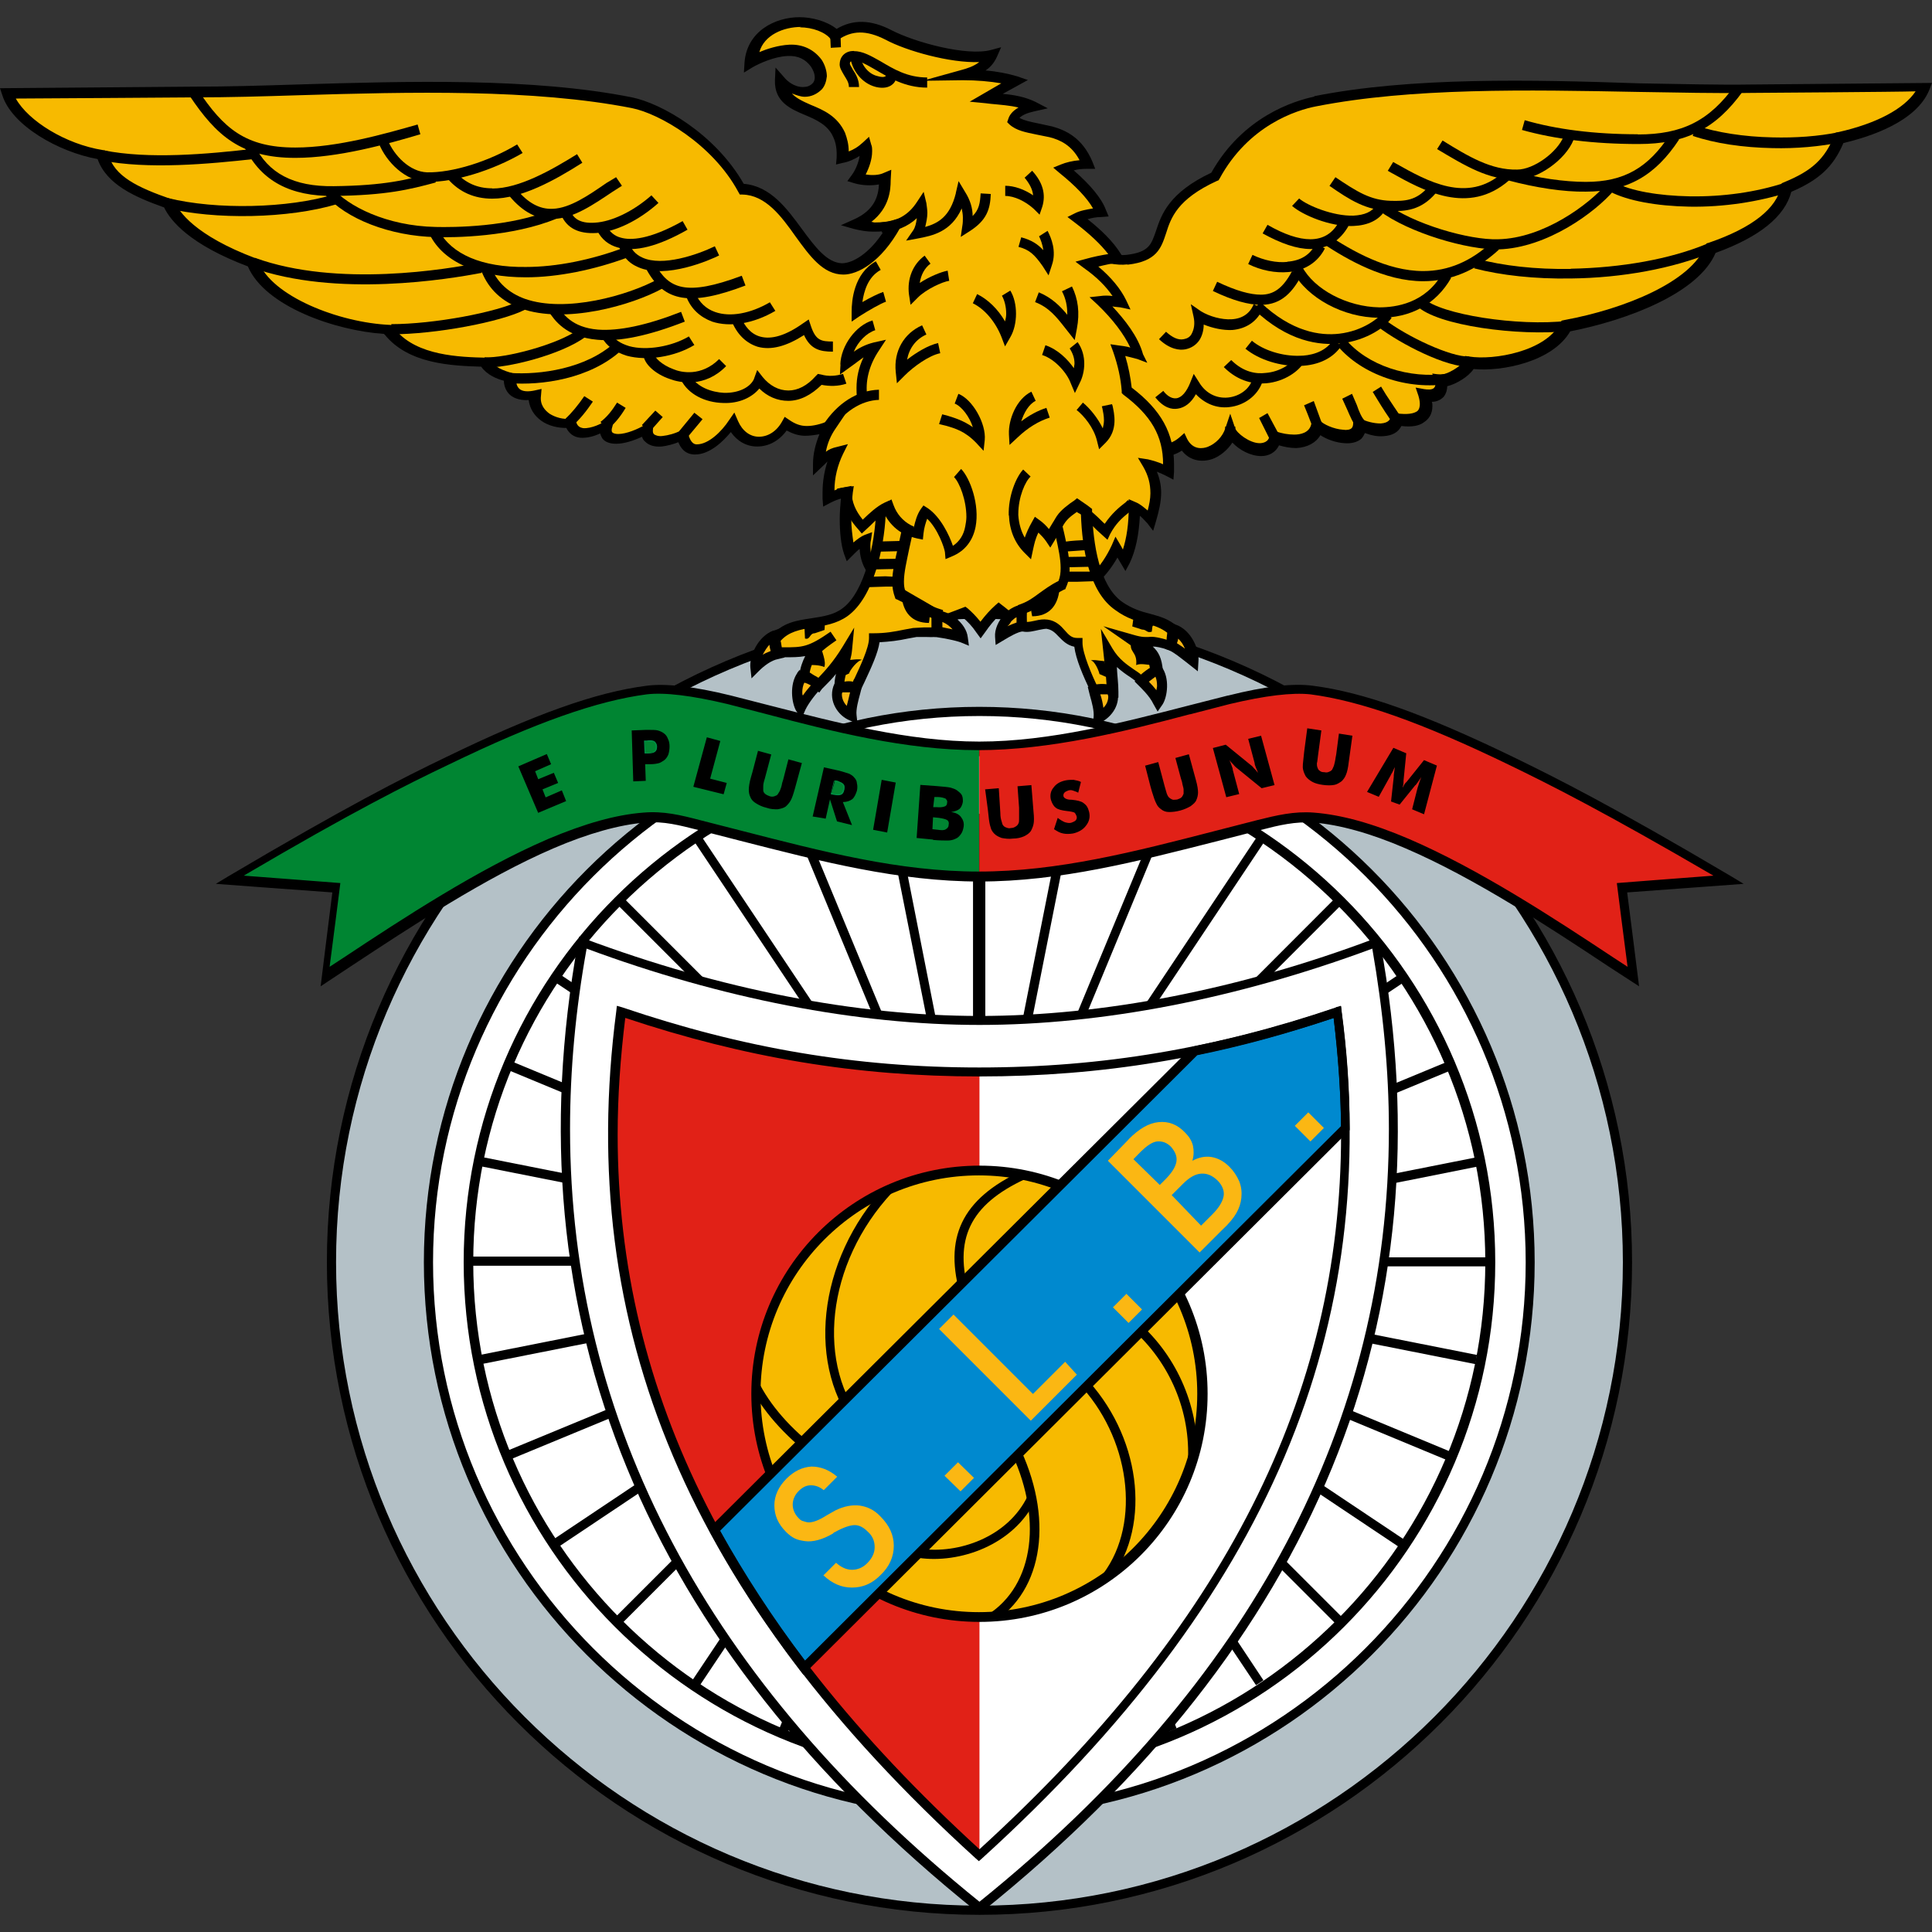 <?xml version="1.0" encoding="utf-8"?>
<svg xmlns="http://www.w3.org/2000/svg" height="99" id="a" viewBox="0 0 99 99" width="99">
  <rect x="0" y="0" width="99" height="99" fill="#333333" stroke="none"/>
  <defs>
    <style>.b{fill:#fbb713;}.b,.c,.d,.e,.f,.g,.h,.i,.j{stroke-width:0px;}.c{fill:#009048;}.d{fill:#b4c1c7;}.e{fill:#000;}.f{fill:#0089cf;}.g{fill:#008532;}.h{fill:#f7ba00;}.i{fill:#e12117;}.j{fill:#fff;}</style>
  </defs>
  <path class="e" d="M50.19,31.24c18.42,0,33.44,15.02,33.44,33.44s-15.01,33.44-33.44,33.44-33.44-15.02-33.44-33.44S31.76,31.24,50.19,31.24h0Z"/>
  <path class="d" d="M17.22,64.68c0-18.18,14.8-32.97,32.97-32.97s32.97,14.8,32.97,32.97-14.79,32.97-32.97,32.97-32.97-14.8-32.97-32.97h0Z"/>
  <path class="e" d="M21.72,64.68c0,15.7,12.76,28.46,28.46,28.46s28.46-12.76,28.46-28.46-12.76-28.46-28.46-28.46-28.46,12.76-28.46,28.46h0Z"/>
  <path class="j" d="M22.19,64.68c0-15.43,12.57-27.99,28-27.99s27.99,12.57,27.99,27.99-12.57,28-28,28-27.99-12.57-27.99-28h0Z"/>
  <path class="e" d="M23.76,64.68c0,14.58,11.85,26.43,26.43,26.43s26.43-11.85,26.43-26.43-11.85-26.43-26.43-26.43-26.43,11.85-26.43,26.43h0Z"/>
  <path class="j" d="M24.25,64.68c0-14.3,11.63-25.93,25.93-25.93s25.93,11.63,25.93,25.93-11.63,25.93-25.93,25.93-25.93-11.63-25.93-25.93h0Z"/>
  <path class="e" d="M76.17,64.9v-.47h-23.79l23.32-4.65c-.03-.16-.06-.3-.08-.47l-23.13,4.59,21.78-9.02c-.06-.14-.11-.28-.19-.44l-21.78,9.02,19.58-13.09c-.08-.14-.17-.25-.28-.38l-19.58,13.09,16.64-16.64c-.11-.11-.22-.22-.33-.33l-16.64,16.66,13.06-19.58c-.14-.08-.25-.16-.38-.25l-13.06,19.58,8.5-20.54-.41-.19-8.52,20.54,3.88-19.53-.47-.08-3.8,19.14v-20.16h-.63v20.16l-3.9-19.8-.47.08,4.01,20.16-8.72-21.07-.44.19,8.72,21.07-13.06-19.55c-.14.08-.27.16-.38.25l13.06,19.55-16.64-16.64-.33.33,16.64,16.64-19.58-13.09c-.08.14-.16.25-.28.38l19.58,13.09-21.75-9.02c-.06.14-.11.27-.19.44l21.75,9.02-23.13-4.59c-.03.16-.06.3-.08.47l23.29,4.62h-23.76v.47h23.4l-22.96,4.56c.03.17.06.3.08.47l23.13-4.59-21.81,9.02c.06.14.11.3.17.44l21.81-9.02-19.63,13.12c.08.14.16.25.25.39l19.63-13.12-16.69,16.69c.11.11.22.22.33.33l16.69-16.69-13.12,19.64c.14.08.25.16.39.25l13.12-19.63-9.05,21.84c.14.06.28.11.44.19l9.74-23.51,9.73,23.51c.14-.05.3-.11.44-.19l-9.05-21.84,13.12,19.63c.14-.08.25-.16.38-.25l-13.03-19.63,16.69,16.69.33-.33-16.69-16.69,19.63,13.12c.08-.14.16-.25.25-.39l-19.63-13.12,21.81,9.05c.06-.14.11-.28.16-.44l-21.81-9.05,23.15,4.59c.03-.16.06-.3.08-.47l-22.93-4.54h23.43Z"/>
  <path class="g" d="M37.43,35.86c-1.76-.44-3.24-.63-4.24-.49-2.97.38-6.55,1.84-10.23,3.63-2.37,1.13-5.28,2.64-11.17,6.08l5.47.41-.58,4.57c3.24-2.12,7.56-5.09,11.55-6.79,1.68-.72,3.33-1.21,4.78-1.35,1.1-.08,2.03.19,3.14.47,4.76,1.21,9.32,2.56,14.02,2.56v-6.71c-4.43,0-9.13-1.49-12.76-2.37h0Z"/>
  <path class="e" d="M70.43,48.1c-6.93,2.61-13.91,3.96-20.24,3.96s-13.31-1.37-20.24-3.96l-.27-.11-.06.28c-3.49,19.28,3.35,36,20.43,49.69l.14.11.14-.11c17.08-13.7,23.92-30.41,20.4-49.66l-.06-.28-.25.08h0Z"/>
  <path class="j" d="M50.19,52.52c6.3,0,13.23-1.35,20.13-3.91.55,3.16.85,6.24.85,9.24,0,15.07-7.04,28.35-20.98,39.6-13.94-11.25-20.98-24.53-20.98-39.6,0-3,.28-6.1.85-9.24,6.9,2.56,13.86,3.91,20.13,3.91h0Z"/>
  <path class="i" d="M50.19,95.07v-40.12c-6.54,0-12.4-1.07-18.34-3.08-2.23,17.08,4.65,30.74,18.34,43.2h0Z"/>
  <path class="h" d="M50.19,59.98c6.3,0,11.44,5.14,11.44,11.44s-5.14,11.44-11.44,11.44-11.44-5.14-11.44-11.44,5.14-11.44,11.44-11.44h0Z"/>
  <path class="e" d="M38.5,71.42c0,6.44,5.22,11.69,11.69,11.69s11.69-5.23,11.69-11.69-5.22-11.69-11.69-11.69-11.69,5.25-11.69,11.69h0ZM38.97,71.42c0-6.19,5.03-11.19,11.19-11.19s11.19,5.03,11.19,11.19-5.03,11.19-11.19,11.19c-6.16,0-11.19-5.01-11.19-11.19h0Z"/>
  <path class="e" d="M38.53,71.2c.69,1.29,1.9,2.59,3.44,3.71l.28-.39c-1.51-1.07-2.64-2.31-3.3-3.55l-.41.22h0Z"/>
  <path class="e" d="M44.03,73.37l.36-.3c-2.64-3.08-2.06-8.33,1.32-11.96l-.33-.33c-3.52,3.8-4.12,9.32-1.35,12.6h0Z"/>
  <path class="e" d="M49.25,66.49l.44-.14c-.85-2.83,0-4.62,2.86-5.94l-.19-.41c-3.08,1.43-4.04,3.44-3.11,6.49h0Z"/>
  <path class="e" d="M55.22,70.84c2.69,2.78,3.27,7.18,1.32,9.79l.38.27c2.12-2.83,1.51-7.4-1.38-10.39l-.33.33h0Z"/>
  <path class="e" d="M57.83,67.95c1.98,1.65,3.13,4.15,3.05,6.74h.47c.08-2.72-1.13-5.39-3.24-7.12l-.28.39h0Z"/>
  <path class="e" d="M51.53,73.84c1.9,3.52,1.59,7.12-.72,8.77l.28.39c2.53-1.79,2.89-5.64.88-9.38l-.44.22h0Z"/>
  <path class="e" d="M47.16,79.36l-.08.47c2.06.3,4.87-.63,6-3l-.41-.19c-1.02,2.15-3.6,3-5.5,2.72h0Z"/>
  <path class="e" d="M68.45,51.64c-2.47.85-4.87,1.49-7.29,1.98l-.08.03-24.78,24.69.08.16c1.29,2.39,2.83,4.76,4.62,7.1l.17.22,27.99-27.91v-.11c0-1.95-.14-3.96-.41-5.97l-.03-.27-.28.08h0Z"/>
  <path class="f" d="M68.34,52.17c.22,1.87.36,3.71.38,5.53-.14.14-27.09,27-27.47,27.39-1.65-2.17-3.11-4.43-4.35-6.65.25-.25,24.37-24.28,24.45-24.37,2.31-.47,4.59-1.1,6.98-1.9h0Z"/>
  <path class="b" d="M42.18,80.74l.66-.66c.25.22.52.36.82.36.28,0,.55-.11.77-.33.25-.25.39-.52.39-.83s-.11-.58-.36-.8c-.22-.22-.44-.33-.66-.33s-.58.11-1.02.36c-.03,0-.06.03-.11.08-.52.3-1.02.44-1.43.38-.19-.03-.36-.06-.52-.14-.16-.08-.3-.19-.44-.33-.41-.41-.6-.85-.6-1.37,0-.49.22-.96.63-1.37.39-.38.8-.58,1.27-.61.47,0,.91.17,1.32.52l-.69.69c-.19-.16-.41-.25-.66-.25s-.44.11-.63.3c-.19.19-.3.44-.3.69s.11.5.3.69c.08.08.14.14.25.16.08.03.19.06.28.06.22,0,.52-.11.91-.36.19-.11.33-.19.44-.25.44-.22.88-.3,1.26-.25.39.06.74.22,1.05.55.47.47.69.96.69,1.51s-.22,1.07-.69,1.51c-.44.44-.91.63-1.46.63s-1.02-.22-1.46-.63h0ZM49.91,75.73l-.69.69-.82-.8.69-.69.82.8h0ZM55.19,70.43l-2.37,2.37-4.7-4.7.74-.74,4.07,4.07,1.65-1.65.6.66h0ZM58.52,67.1l-.69.69-.8-.8.69-.69.8.8h0ZM59.43,60.72l.22-.22c.39-.38.58-.69.63-.96.05-.28-.06-.52-.27-.77-.22-.22-.44-.3-.72-.28-.25.03-.52.22-.83.52l-.38.39,1.35,1.32h0ZM61.54,62.81l.58-.58c.33-.33.52-.63.58-.93.05-.27-.06-.55-.3-.8-.28-.27-.55-.38-.85-.36s-.6.19-.93.52l-.58.58,1.51,1.57h0ZM57.83,58.38c.55-.55,1.04-.83,1.54-.88.5-.05.96.11,1.37.55.19.19.33.41.39.66.05.25.05.49-.03.77.3-.16.63-.25.99-.19.33.06.63.22.91.5.22.22.38.47.5.74.11.28.14.55.11.85-.03.28-.11.52-.25.77-.14.25-.38.55-.74.88l-1.15,1.15-4.7-4.7,1.07-1.1h0ZM67.84,57.8l-.69.69-.8-.8.69-.69.8.8h0Z"/>
  <path class="e" d="M68.47,51.62c-6.16,2.09-11.96,3.08-18.29,3.08s-12.13-.99-18.29-3.08l-.28-.08-.03.27c-2.12,16.28,3.74,30.08,18.42,43.42l.16.14.16-.14c14.68-13.34,20.54-27.14,18.42-43.42l-.03-.27-.28.08h0ZM31.65,58.13c0-1.95.14-3.93.39-5.97,6.11,2.04,11.88,3,18.15,3s12.05-.96,18.15-3c.25,2.04.38,4.02.38,5.97,0,13.42-5.99,25.19-18.53,36.63-12.54-11.47-18.54-23.24-18.54-36.63h0Z"/>
  <path class="i" d="M88.58,45.07c-5.86-3.46-8.8-4.95-11.17-6.08-3.68-1.79-7.26-3.24-10.23-3.63-.99-.14-2.48.08-4.24.49-3.6.88-8.33,2.37-12.76,2.37v6.71c4.68,0,9.27-1.35,14.02-2.56,1.1-.27,2.04-.55,3.14-.47,1.46.11,3.08.6,4.79,1.35,3.99,1.71,8.33,4.67,11.55,6.79l-.58-4.57,5.47-.41h0Z"/>
  <path class="e" d="M62.92,35.64l-2.04.52c-3.3.85-7.07,1.84-10.7,1.84s-7.37-.99-10.7-1.84l-2.03-.52c-1.9-.47-3.36-.63-4.32-.5-2.59.33-5.75,1.46-10.28,3.66-2.23,1.07-5.11,2.53-11.16,6.11l-.63.38s5.5.41,5.97.44c-.06.44-.6,4.81-.6,4.81l1.54-1.02c3.05-2.01,6.88-4.54,10.39-6.05,1.79-.77,3.38-1.21,4.7-1.32.96-.08,1.76.14,2.72.38l2.14.55c4.18,1.07,8.14,2.09,12.27,2.09s8.06-1.02,12.27-2.09l2.14-.55c.96-.25,1.76-.44,2.72-.38,1.32.11,2.92.55,4.7,1.32,3.52,1.51,7.34,4.02,10.4,6.05l1.57,1.02s-.55-4.37-.61-4.81c.44-.03,5.97-.44,5.97-.44l-.63-.38c-6.05-3.58-8.94-5.03-11.16-6.11-4.54-2.2-7.7-3.33-10.28-3.66-1.02-.14-2.48.03-4.34.5h0ZM60.99,36.6l2.01-.52c1.84-.44,3.22-.6,4.15-.5,2.53.33,5.67,1.43,10.15,3.6,2.15,1.04,4.89,2.42,10.5,5.69-1.1.08-4.95.38-4.95.38,0,0,.44,3.49.55,4.29-.33-.22-.72-.47-.72-.47-3.08-2.04-6.9-4.54-10.48-6.08-1.87-.8-3.46-1.24-4.87-1.35-1.02-.08-1.92.14-2.89.38l-2.14.55c-4.15,1.07-8.08,2.09-12.15,2.09s-7.98-1.02-12.15-2.09l-2.15-.55c-.96-.25-1.84-.47-2.89-.38-1.4.11-2.97.55-4.87,1.35-3.58,1.54-7.4,4.04-10.48,6.08,0,0-.38.25-.72.47.11-.8.55-4.29.55-4.29,0,0-3.85-.3-4.95-.38,5.61-3.3,8.36-4.67,10.5-5.69,4.48-2.17,7.62-3.27,10.15-3.6.91-.11,2.31.06,4.15.5l2.01.52c3.33.88,7.12,1.84,10.81,1.84s7.54-.96,10.86-1.84h0Z"/>
  <path class="e" d="M72.96,41.72l-.6-.25.28-1.1c.03-.08.05-.16.08-.25.03-.08.06-.19.11-.3-.06.08-.14.22-.25.36-.03.03-.03.06-.06.06l-.8.99-.44-.16.14-1.27v-.08c.03-.17.03-.3.06-.41-.06.08-.08.17-.14.28-.06.08-.08.16-.14.25l-.55.99-.6-.25,1.35-2.26.66.28-.14,1.4v.06c0,.14-.03.22-.05.3.03-.03.05-.08.08-.14.03-.06.08-.11.14-.17l.88-1.1.66.28-.66,2.5h0ZM66.99,37.32l.72.11-.17,1.27c-.03.19-.03.33-.06.41,0,.08,0,.14.03.22.03.08.06.14.11.16.06.06.14.08.25.08.11.03.19,0,.25-.03.08-.03.14-.08.16-.14s.06-.11.08-.19.06-.22.08-.39l.03-.16.14-1.07.69.11-.19,1.37c-.03.27-.08.5-.14.63-.05.14-.14.25-.22.33-.11.08-.25.17-.38.19-.16.03-.36.03-.58,0-.22-.03-.41-.08-.55-.16-.14-.08-.25-.17-.33-.28-.06-.11-.11-.22-.14-.36-.03-.14,0-.36.03-.63l.03-.28.16-1.21h0ZM62.84,40.86l-.69-2.53.66-.17,1.29,1.05s.08.05.14.14c.06.06.14.14.22.25-.03-.11-.08-.19-.11-.28s-.06-.14-.06-.22l-.33-1.24.66-.16.69,2.53-.66.16-1.29-1.05s-.08-.06-.14-.14c-.05-.06-.14-.14-.22-.25.05.11.08.19.11.28s.06.14.06.22l.33,1.24-.66.16h0ZM58.66,39.24l.69-.19.33,1.24c.06.19.08.3.11.38s.06.14.11.19c.06.06.11.08.17.11.08.03.16,0,.25,0,.08-.03.17-.06.22-.11s.08-.11.11-.19v-.22c0-.08-.06-.22-.08-.38l-.06-.19-.28-1.04.69-.19.36,1.32c.08.28.11.5.11.63s-.03.27-.08.38c-.05.14-.16.22-.3.33-.14.08-.3.16-.52.22-.22.06-.41.08-.58.08s-.3-.05-.41-.14c-.11-.08-.19-.16-.25-.3-.06-.11-.14-.33-.22-.6l-.08-.28-.27-1.05h0ZM54.2,41.91c.14.11.25.17.36.22.11.03.22.06.33.03.08-.03.16-.06.22-.11.06-.06.08-.14.06-.22-.03-.08-.06-.14-.11-.19-.06-.03-.19-.06-.38-.08-.27-.03-.47-.08-.58-.17-.11-.08-.19-.22-.25-.41-.06-.25,0-.47.14-.63.14-.19.33-.3.61-.36.14-.03.28-.03.41-.03.14.03.28.05.38.11l-.14.55c-.08-.05-.19-.08-.27-.11-.08-.03-.17-.03-.25,0-.08.03-.14.06-.19.11-.05.06-.05.11-.05.16s.05.11.11.14c.06.03.14.06.28.06h.03c.3.03.49.08.6.16.08.06.14.11.19.19s.08.17.11.28c.06.27,0,.5-.17.71-.14.19-.38.33-.66.39-.19.03-.36.03-.5,0-.17-.03-.3-.11-.47-.22l.19-.58h0ZM50.46,40.45l.72-.06.08,1.27c0,.19.03.33.06.41.03.08.03.14.06.19.03.05.08.11.17.14.08.03.16.06.25.03.11,0,.17-.03.25-.08.05-.03.11-.08.14-.16.03-.05.03-.14.03-.22v-.58l-.08-1.1.71-.06.11,1.37c.03.27.03.5,0,.63-.03.14-.08.25-.14.36-.08.11-.19.19-.36.27-.14.06-.33.11-.55.11-.22.03-.41,0-.58-.03-.16-.06-.27-.11-.38-.22-.08-.08-.16-.19-.19-.33-.05-.14-.08-.33-.11-.63l-.03-.27-.14-1.05h0Z"/>
  <path class="e" d="M27.58,41.66l-1.02-2.39,1.46-.63.22.52-.82.36.16.41.8-.33.22.52-.8.33.16.41.83-.36.22.55-1.43.6h0ZM33.11,40.01l-.66.03-.08-2.61.74-.03c.3,0,.5,0,.6.03.11.03.22.08.3.14.11.08.17.16.22.3.06.11.08.25.08.38,0,.17-.03.3-.06.41-.05.11-.11.22-.22.3-.08.05-.16.11-.25.14-.11.03-.25.06-.47.06h-.25l.03.85h0ZM33.06,38.58h.14c.16,0,.3-.03.36-.08.06-.05.11-.14.08-.25,0-.11-.03-.19-.11-.22-.05-.06-.19-.06-.36-.06h-.14l.03.61h0ZM35.53,40.31l.69-2.53.69.19-.52,1.93.85.22-.16.58-1.54-.38h0ZM38.83,38.47l.69.19-.33,1.24c-.06.19-.08.3-.08.38v.22c0,.08.05.14.11.19s.14.08.22.11c.08.03.17.03.25,0,.08-.03.14-.05.17-.11s.08-.11.11-.19c.03-.08.08-.19.11-.38l.05-.16.27-1.05.69.19-.36,1.32c-.08.28-.14.47-.22.61-.06.11-.16.22-.25.3-.11.08-.25.11-.41.14-.17,0-.36,0-.58-.08-.22-.05-.39-.14-.52-.22-.14-.08-.25-.19-.3-.33-.06-.11-.08-.25-.08-.38s.03-.36.11-.63l.08-.28.28-1.07h0ZM41.64,41.85l.58-2.53.72.16c.27.06.47.14.58.17.11.06.19.11.25.19.08.08.14.19.14.3.03.11.03.25,0,.38-.06.19-.14.36-.25.44-.11.08-.28.14-.47.14l.47,1.18-.77-.19-.36-1.13-.22.99-.66-.11h0ZM42.6,40.67l.14.03c.14.03.28.03.36,0,.08-.03.14-.11.16-.22.03-.14.03-.22-.03-.3-.05-.06-.16-.11-.3-.17l-.14-.03-.19.69h0ZM44.74,42.52l.44-2.56.72.14-.44,2.56-.72-.14h0Z"/>
  <path class="c" d="M33.16,37.95h-.16l.03.66h.17c.16,0,.3-.03.36-.08.08-.06.11-.14.11-.28,0-.11-.06-.19-.11-.25-.08-.06-.19-.08-.38-.06h0ZM33.19,38c.16,0,.27,0,.33.05.06.03.08.11.08.22v.03c0,.08-.03.16-.08.19-.06.06-.16.08-.33.08h-.11c0-.06-.03-.52-.03-.55.05-.03.14-.03.14-.03h0Z"/>
  <path class="c" d="M42.73,40.01l-.16.69.16.03c.17.03.28.03.36,0,.08-.03.14-.11.16-.22.03-.14.03-.25-.03-.3-.05-.08-.16-.14-.33-.17l-.17-.03h0ZM42.76,40.04s.11.03.11.03c.14.03.25.08.3.14.03.03.05.08.05.16,0,.03,0,.08-.03.11-.03.11-.08.17-.14.19-.08.03-.19.03-.33,0,0,0-.08-.03-.11-.03,0-.03.14-.58.14-.6h0Z"/>
  <path class="e" d="M44.83,23.18v.03h.03c.19,0,.63-.25,1.04-.47.25-.14.47-.25.58-.28l-.03-.06c-.11.03-.33.17-.58.3-.36.19-.8.44-.99.44,0-.77.25-1.24.94-1.81l-.03-.06c-.74.63-.96,1.1-.96,1.9h0Z"/>
  <path class="h" d="M62.01,23.24c-.52.19-1.07.05-1.37-.52-.55.47-1.24.55-2.12.19l-3.71-5.03.55-5.09c.94.47,1.98.58,2.42.52,2.8-.3.44-2.42,4.48-4.26,1.46-2.67,3.79-3.57,5.14-3.85,6.71-1.32,15.51-.63,22.41-.69l8.8-.08c-.55,1.35-2.42,2.17-4.34,2.61-.5,1.24-1.16,1.9-2.69,2.53-.11.5-.47,1.9-3.88,3.11-.72,1.98-4.26,3.41-7.43,3.99-.8,1.57-3.6,2.09-4.95,1.87-.11.44-1.1.99-1.48.93.05.19.14.96-.83.74.19.61.06.96-.22,1.13-.3.19-.74.19-1.18.14-.08.36-.41.52-.74.52-.41.03-.88-.14-1.15-.28,0,.52-.33.69-.82.63-.52-.03-1.13-.3-1.38-.55-.08.55-.61.8-1.13.8-.36.03-.74-.06-1.02-.19-.03.44-.44.61-.77.61-.63,0-1.37-.58-1.51-.94-.19.58-.6.99-1.07,1.16h0Z"/>
  <path class="e" d="M67.35,4.95c-1.04.22-3.66,1.02-5.28,3.9-2.17,1.02-2.56,2.15-2.83,2.97-.25.72-.36,1.1-1.51,1.24-.41.05-1.4-.06-2.28-.5l-.33-.17-.61,5.58,3.82,5.17.08.03c.85.33,1.57.3,2.15-.08.36.47.93.63,1.54.44.41-.14.8-.47,1.05-.85.36.38.93.69,1.48.69.39,0,.74-.19.91-.55.27.08.58.14.88.14.58-.03,1.02-.28,1.24-.66.33.22.82.39,1.24.41.36.03.66-.06.85-.22.08-.08.14-.19.19-.3.3.11.63.19.96.16.44-.03.74-.19.91-.52.5.06.91,0,1.15-.19.22-.14.44-.39.44-.83,0-.08,0-.14-.03-.22.3,0,.49-.14.6-.25.14-.17.19-.39.19-.55h0c.47-.11,1.1-.5,1.35-.88,1.43.14,4.04-.36,4.95-1.93,2.94-.58,6.57-1.95,7.45-4.02,2.26-.82,3.55-1.87,3.88-3.13,1.4-.6,2.15-1.27,2.67-2.5,1.4-.33,3.74-1.1,4.4-2.72l.14-.36-9.19.08c-1.84.03-3.77-.03-5.83-.06-5.47-.19-11.69-.33-16.64.66h0ZM57.8,13.56c1.48-.17,1.7-.85,1.95-1.6.25-.8.58-1.76,2.61-2.69l.08-.03.05-.08c1.49-2.75,3.96-3.52,4.95-3.71,4.9-.96,10.78-.85,16.5-.74,2.06.03,4.02.08,5.86.05,0,0,7.56-.05,8.36-.08-.61.91-2.01,1.65-3.96,2.09l-.14.03-.06.14c-.5,1.21-1.15,1.81-2.56,2.39l-.14.06-.03.14c-.22,1.15-1.49,2.15-3.71,2.91l-.11.03-.06.11c-.69,1.84-4.12,3.25-7.23,3.82l-.14.03-.06.11c-.74,1.48-3.44,1.93-4.67,1.73l-.22-.03-.06.22c-.08.3-.93.77-1.21.74l-.41-.06.14.38c.03.06.06.25-.05.36s-.36.08-.5.06l-.44-.08.14.41c.19.63-.03.8-.11.83-.14.08-.41.16-1.02.08l-.22-.03-.06.22c-.03.08-.08.3-.52.33-.36,0-.77-.11-1.02-.25l-.39-.22v.44c0,.14-.03.22-.08.27-.08.08-.25.11-.44.08-.47-.03-1.02-.28-1.18-.47l-.36-.38-.08.52c-.08.5-.58.58-.88.58s-.66-.06-.91-.16l-.33-.17-.03.38c-.03.36-.39.39-.5.39-.52,0-1.18-.52-1.26-.77l-.25-.74-.25.74c-.14.44-.5.8-.91.96-.22.08-.74.19-1.05-.41l-.14-.3-.25.22c-.47.41-1.02.47-1.79.16-.08-.14-3.47-4.73-3.6-4.89.03-.19.44-4.07.52-4.65.83.47,1.73.58,2.17.52h0Z"/>
  <path class="h" d="M42.49,21.81c-.5.19-.88.3-1.27.28-.38-.03-.72-.14-1.02-.36-.36.63-.91.91-1.43.91-.58,0-1.07-.38-1.32-.96-.33.52-1.07,1.37-1.87,1.35-.3,0-.55-.19-.69-.72-.3.14-.69.28-1.04.3-.44.03-.83-.11-.8-.63-.41.25-1.04.5-1.51.5-.41,0-.69-.19-.58-.72-.11.11-.74.44-1.26.39-.28-.03-.5-.17-.58-.5-.44.05-.93-.06-1.29-.3-.36-.25-.6-.63-.55-1.15-1.27.3-1.32-.72-1.24-.88-.41-.08-1.1-.36-1.26-.8-1.65-.05-3.77-.14-4.9-1.54,0,0,.03-.11-.03-.11-2.59-.11-6.27-1.46-6.98-3.41-3.08-1.15-4.04-2.39-4.29-3.02-1.68-.58-3.05-1.18-3.41-2.47-2.01-.33-4.37-1.71-4.81-3.16l9.62-.06c6.87-.03,15.7-.77,22.41.55,1.35.28,4.18,1.76,5.61,4.43,2.5.06,3.25,4.07,5.17,4.1.69,0,1.79-.66,2.67-2.28-.38.11-.74.16-1.07.16s-.63-.06-.91-.14c1.57-.72,1.46-1.92,1.48-2.42-.36.17-.99.22-1.46.06.3-.38.58-1.13.44-1.68-.41.36-.74.52-1.18.61.03-.44-.03-.82-.19-1.21-.71-1.62-3.02-1.07-2.97-2.8.28.33.69.58,1.15.58.25,0,.47-.08.69-.3.11-.14.17-.3.17-.47,0-.25-.08-.5-.22-.69-.36-.52-.91-.66-1.43-.66-.82.03-1.65.44-1.92.6.11-1.43,1.4-2.09,2.59-2.09.69,0,1.46.25,1.81.69.8-.58,1.65-.6,2.72-.03,1.21.63,3.99,1.4,5.31,1.04-.3.66-1.1.91-1.49,1.02.99,0,1.95.11,2.7.33-.55.28-1.02.58-1.51.85.85.08,1.7.11,2.39.47-.58.14-.93.36-1.02.66.41.39,1.18.39,1.95.61.71.19,1.43.58,1.87,1.65-.44,0-.88.05-1.27.22.99.77,1.68,1.54,1.93,2.23-.44.03-.85.11-1.24.28.85.66,1.59,1.32,2.03,2.06-.52.06-1.02.16-1.54.3.85.61,1.48,1.29,1.79,1.98-.33-.08-.74-.11-1.1-.08.91.88,1.68,1.87,1.93,2.78-.33-.14-.69-.19-1.07-.25.25.69.38,1.37.44,2.06,1.46,1.07,2.25,2.28,2.14,4.18-.36-.19-.71-.3-1.07-.36.52.91.49,1.82.14,2.86-.28-.33-.55-.55-.83-.69,0,1.13-.16,2.06-.52,2.75l-.41-.66c-.5,1.07-1.54,2.39-2.47,2.09-.82.82-1.54,1.07-2.83,1.65-.19-.22-.47-.38-.71-.58-.36.3-.63.63-.93,1.07-.25-.36-.52-.66-.85-.91l-1.05.38c-2.23-1.51-4.26-1.93-4.04-4.1-.28.08-.5.36-.8.63-.25-.72-.28-1.98-.14-3.08-.41.06-.61.11-.96.3-.03-.41-.05-1.35.47-2.39-.55.14-.69.36-.99.63.11-.66.33-1.37.72-1.93h0Z"/>
  <path class="e" d="M40.98.88c-1.29,0-2.72.74-2.83,2.34l-.03.5.44-.27c.33-.19,1.1-.55,1.79-.58.55-.03.93.17,1.21.55.11.17.19.36.19.55,0,.11-.03.22-.11.3-.14.14-.3.19-.5.19-.44,0-.8-.3-.96-.5l-.44-.5-.03.66c-.03,1.1.8,1.46,1.51,1.76.6.25,1.21.52,1.48,1.15.14.3.19.63.17,1.07l-.03.33.33-.08c.33-.06.61-.19.88-.36-.06.36-.22.74-.41.99l-.22.3.36.11c.38.11.85.14,1.26.06-.03.55-.19,1.32-1.32,1.81l-.63.28.66.19c.33.08.66.14.99.14.19,0,.39,0,.55-.03-.74,1.16-1.6,1.65-2.15,1.65-.77-.03-1.38-.85-2.03-1.73-.77-1.05-1.62-2.23-3-2.34-1.46-2.56-4.21-4.12-5.72-4.43-5.11-1.02-11.52-.83-17.16-.66-1.87.06-3.63.11-5.28.11l-9.95.08.11.33c.47,1.57,2.89,2.94,4.89,3.3.47,1.32,1.93,1.95,3.41,2.48.33.69,1.32,1.9,4.29,3.02.88,2.06,4.51,3.3,6.98,3.46,0,.03.03.03.03.03,1.21,1.51,3.41,1.6,4.95,1.65.28.41.8.63,1.16.72,0,.22.08.47.25.66.17.19.5.36,1.02.33.06.44.28.8.66,1.07.36.25.82.36,1.27.36.14.28.38.47.71.5.33.03.74-.08,1.02-.22.03.08.06.16.11.25.14.19.39.28.72.28.41,0,.91-.17,1.32-.36.03.11.08.19.16.25.19.19.47.28.85.25.25-.03.58-.11.85-.22.22.55.6.63.85.63.77,0,1.46-.69,1.84-1.15.33.47.8.74,1.35.74.6,0,1.13-.3,1.51-.82.3.16.61.27.94.27.22,0,.47-.03.74-.08-.19.47-.33.99-.33,1.51v.6l.58-.55.16-.16c-.16.5-.25,1.02-.25,1.57v.33l.03.41.36-.19c.22-.11.36-.17.55-.22-.03.33-.06.69-.06,1.04,0,.66.06,1.32.22,1.79l.14.38.41-.41c.08-.08.17-.17.25-.22.08,1.43,1.18,2.09,2.59,2.86.5.3,1.05.58,1.57.96l.11.08s.8-.3,1.02-.39c.25.22.47.44.69.77l.22.3.22-.3c.25-.36.47-.63.74-.88l.03.03c.19.14.36.25.47.38l.14.14.74-.33c.93-.41,1.57-.71,2.25-1.37.88.17,1.81-.74,2.42-1.81.08.14.41.69.41.69l.22-.41c.3-.63.47-1.43.52-2.42.14.11.25.25.38.38l.3.39.14-.47c.16-.55.27-1.02.27-1.49,0-.38-.08-.74-.22-1.07.16.06.33.14.49.22l.36.19.03-.41v-.38c0-1.59-.66-2.78-2.17-3.93-.06-.52-.16-1.05-.33-1.62.22.05.44.11.63.16l.5.19-.22-.44c-.25-.91-.93-1.76-1.57-2.45.14.03.28.03.41.05l.52.11-.22-.47c-.28-.58-.77-1.18-1.43-1.73.33-.08.66-.16.99-.19l.41-.06-.22-.36c-.44-.72-1.1-1.32-1.73-1.82.22-.06.44-.11.72-.11l.36-.03-.14-.33c-.22-.6-.8-1.29-1.65-2.03.22-.06.44-.08.72-.08h.38l-.14-.36c-.52-1.24-1.38-1.62-2.06-1.81l-.74-.16c-.39-.08-.69-.14-.94-.28.14-.14.38-.25.74-.33l.71-.16-.63-.33c-.52-.25-1.07-.36-1.68-.41.25-.14,1.29-.71,1.29-.71l-.55-.19c-.47-.14-1.02-.25-1.62-.3.25-.16.44-.39.58-.69l.22-.5-.52.14c-1.24.33-3.9-.39-5.11-1.02-1.07-.55-1.98-.55-2.8-.06-.52-.41-1.29-.6-1.9-.6h0ZM40.98,1.4c.66,0,1.32.25,1.59.61l.16.19.19-.14c.74-.52,1.48-.52,2.45-.03,1.07.58,3.33,1.21,4.81,1.15-.28.22-.63.33-.93.41l-1.98.55,2.06-.03c.72,0,1.4.06,1.98.16-.19.11-.38.22-.38.22l-1.24.72.82.08.25.03c.5.05.99.08,1.43.19-.33.19-.47.41-.52.58l-.06.17.11.11c.36.33.85.41,1.37.52l.69.14c.55.14,1.13.41,1.54,1.18-.36.03-.69.11-.96.22l-.39.16.33.28c.82.66,1.4,1.27,1.71,1.81-.33.06-.66.11-.93.25l-.38.19.33.25c.83.63,1.37,1.15,1.76,1.65-.38.06-.77.14-1.16.25l-.52.14.44.33c.63.44,1.13.94,1.46,1.43-.22-.03-.44-.03-.63,0l-.55.06.41.38c.8.77,1.35,1.51,1.68,2.2-.19-.06-.39-.08-.61-.11l-.41-.06.14.38c.25.72.39,1.37.44,2.01v.11l.08.08c1.43,1.07,2.04,2.12,2.04,3.57-.25-.11-.52-.19-.77-.25l-.52-.08.28.47c.25.44.36.85.36,1.35,0,.28-.06.58-.14.88-.19-.16-.39-.33-.58-.41l-.39-.17v.41c0,.85-.11,1.59-.3,2.17-.05-.11-.38-.66-.38-.66l-.19.44c-.52,1.13-1.46,2.17-2.17,1.95l-.14-.06-.11.11c-.66.66-1.24.93-2.2,1.35,0,0-.25.11-.41.19-.14-.11-.28-.22-.41-.33l-.36-.28-.16.14c-.28.25-.52.52-.77.85-.22-.28-.44-.5-.66-.69l-.11-.08s-.85.33-1.04.39c-.52-.36-1.05-.66-1.49-.91-1.37-.8-2.34-1.32-2.34-2.59,0-.08,0-.19.03-.3l.06-.41-.38.14c-.19.08-.38.22-.58.39-.05-.36-.11-.77-.11-1.24,0-.41.03-.88.08-1.32l.05-.33-.33.05c-.28.03-.47.08-.66.17,0-.66.16-1.29.44-1.87l.25-.5-.55.14c-.25.05-.44.14-.58.25.08-.44.25-.83.49-1.18l.5-.74-.82.33c-.47.19-.82.27-1.15.27s-.6-.11-.88-.3l-.25-.17-.14.25c-.28.5-.72.77-1.18.77s-.85-.3-1.07-.8l-.19-.44-.27.39c-.38.58-1.05,1.24-1.65,1.24-.08,0-.3,0-.44-.52l-.08-.33-.3.14c-.3.16-.66.25-.93.28-.22.03-.36-.03-.44-.08-.06-.05-.08-.14-.06-.27l.03-.5-.44.28c-.36.22-.96.47-1.37.47-.14,0-.25-.03-.3-.08-.05-.05-.05-.16,0-.3l.19-.8-.63.55c-.08.08-.63.36-1.05.33-.19-.03-.3-.11-.36-.3l-.05-.22-.22.03c-.38.06-.8-.06-1.1-.25-.22-.16-.5-.44-.44-.91l.03-.36-.36.08c-.28.06-.63.08-.8-.11-.11-.11-.14-.28-.14-.39v-.06l.06-.25-.25-.08c-.44-.11-.96-.33-1.1-.63l-.06-.16h-.16c-1.43-.03-3.55-.11-4.65-1.4,0-.06,0-.11-.06-.14-.05-.08-.14-.14-.22-.14-2.67-.11-6.11-1.49-6.76-3.24l-.03-.11-.11-.06c-3.14-1.18-3.96-2.42-4.15-2.89l-.06-.11-.11-.03c-1.76-.61-2.94-1.18-3.24-2.31l-.06-.16-.22-.05c-1.9-.3-3.82-1.49-4.46-2.64.74,0,9.21-.06,9.21-.06,1.68,0,3.44-.05,5.31-.11,5.64-.17,12.02-.33,17.05.66,1.4.28,4.13,1.84,5.45,4.29l.08.14h.14c1.18.03,1.98,1.1,2.72,2.15.72.99,1.4,1.95,2.45,1.95.72,0,1.92-.61,2.92-2.42l.3-.55-.6.16c-.33.11-.69.14-1.02.14-.06,0-.11-.03-.17-.03.93-.72.99-1.65.99-2.12l.03-.55-.38.16c-.22.11-.58.14-.93.08.17-.33.33-.77.33-1.18,0-.14,0-.25-.05-.36l-.11-.39-.3.28c-.27.25-.5.38-.74.47,0-.36-.08-.66-.19-.96-.39-.85-1.1-1.16-1.76-1.43-.44-.19-.77-.36-.96-.58.22.08.44.17.66.17.33,0,.63-.14.88-.39.16-.19.22-.41.25-.66,0-.28-.11-.61-.27-.85-.39-.52-.96-.8-1.65-.77-.58.03-1.16.22-1.54.38.25-.88,1.24-1.29,2.15-1.29h0ZM19.66,16.94h0Z"/>
  <path class="h" d="M45.13,26.21c-.06,1.49-.52,4.21-1.84,5.14-1.13.8-2.72.25-3.58,1.37l.11.69c1.26.03,1.51.11,2.86-.83-.85.61-1.4,1.02-1.51,2.04.33.08.49.36.74.52.41-.44.93-.91,1.48-1.84-.08.72-.41,1.24-.41,1.93.3-.06.6-.06.91,0,.27-.58.93-1.87.93-2.53.77,0,1.32-.14,2.06-.28.33-.06.69.03,1.13-.03.03-.33,0-.61,0-.91-.83-.25-.94-.5-1.9-.96-.36-.77.11-2.04.36-3.33-.44-.25-.82-.63-.99-1.16-.14.03-.25.08-.36.17h0Z"/>
  <path class="e" d="M45.35,25.79l-.49.3.03.14c-.05,1.51-.55,4.1-1.73,4.95-.44.33-.99.41-1.57.5-.74.11-1.54.22-2.06.93l-.06.08.17.99h.52c.44,0,.77,0,1.1-.06-.14.28-.25.58-.3.96l-.03.22.22.06c.14.03.25.14.36.25l.47.38.14-.19.17-.17c.16-.16.36-.36.55-.6-.06.22-.08.44-.08.66v.3l.3-.05c.3-.06.55-.06.8,0l.19.03.25-.52c.36-.77.69-1.49.77-2.04.52-.03.96-.08,1.46-.19l.44-.08h.44c.19,0,.44.03.69-.03l.22-.03v-1.32l-.16-.05c-.44-.14-.63-.28-.94-.44-.22-.14-.47-.28-.82-.47-.06-.14-.08-.3-.08-.5,0-.47.14-1.04.27-1.68l.25-1.13-.17-.08c-.41-.22-.72-.58-.88-1.02l-.11-.3-.3.19h0ZM41.64,32.15c.6-.08,1.24-.19,1.79-.58,1.37-.99,1.87-3.58,1.95-5.12.19.33.47.63.8.83-.05.22-.16.74-.16.74-.14.63-.3,1.24-.3,1.79,0,.3.05.55.14.8l.03.08.08.03c.41.19.66.36.88.5.25.16.5.3.88.44v.49h-.39l-.55.03-.44.08c-.52.11-.99.19-1.57.19h-.25v.25c0,.5-.47,1.48-.74,2.06,0,0-.06.08-.08.17-.14-.03-.3-.03-.44,0,.03-.22.08-.44.17-.66.08-.3.19-.61.22-.96l.11-1.15-.6.99c-.47.77-.91,1.24-1.27,1.62l-.03-.03c-.11-.08-.22-.19-.38-.28.14-.77.58-1.1,1.37-1.65l-.3-.44c-1.15.8-1.43.8-2.42.8h-.08c-.03-.14-.03-.22-.06-.33.41-.47.99-.58,1.65-.69h0Z"/>
  <path class="b" d="M41.03,36.27c-.19-.3-.33-1.15.03-1.65.22.08.69.22.85.44-.25.28-.72.83-.88,1.21h0Z"/>
  <path class="e" d="M40.86,34.48c-.41.58-.3,1.54-.06,1.95l.28.38.19-.44c.17-.36.6-.91.85-1.13l.16-.16-.16-.19c-.19-.22-.55-.36-.83-.44l-.33-.11-.11.14h0ZM41.11,35.48c0-.16.03-.36.11-.5.11.03.22.08.33.14-.14.16-.28.33-.41.52-.03-.06-.03-.11-.03-.16h0Z"/>
  <path class="e" d="M48.89,24.45c.28.28.63,1.18.63,2.04,0,.16-.03.33-.06.49-.08.44-.3.77-.63.99-.19-.55-.63-1.48-1.29-1.93l-.22-.14-.14.19c-.19.28-.28.61-.36.96-.55-.19-.99-.6-1.15-1.13l-.08-.28-.25.11c-.41.19-.82.58-1.1.85l-.03.03c-.38-.47-.55-.88-.58-1.43v-.3l-.74.14.14.49s.08-.03.14-.03c.08.6.33,1.1.83,1.65l.16.19.17-.16.27-.25c.19-.19.47-.47.74-.63.33.63.91,1.13,1.65,1.29l.3.06.03-.3c.03-.3.11-.55.19-.77.55.52.88,1.49.91,1.71l.03.36.33-.14c.66-.27,1.07-.8,1.21-1.51.22-1.13-.28-2.5-.74-2.97l-.36.41h0Z"/>
  <path class="e" d="M48.98,9.9c-.3,1.21-.91,1.54-1.57,1.73.05-.22.11-.47.11-.72,0-.16-.03-.33-.05-.5l-.14-.58-.33.5c-.44.69-1.04,1.02-1.84,1.07l.03.52c.72-.06,1.32-.3,1.79-.74-.03.25-.08.47-.19.63l-.36.52.6-.11c.74-.14,1.71-.33,2.25-1.54.03.16.06.3.06.47,0,.14,0,.28-.03.44l-.08.55.47-.3c.85-.55,1.04-1.1,1.07-1.9l-.52-.03c-.03.5-.08.83-.41,1.16,0-.38-.11-.8-.39-1.24l-.33-.55-.14.6h0Z"/>
  <path class="e" d="M43.75,2.61c-.41,0-.69.25-.72.63-.03.22.11.41.22.61.11.19.25.36.25.61h.52c0-.41-.19-.69-.33-.91-.05-.11-.14-.22-.14-.28,0-.08,0-.14.22-.16.3,0,.66.22,1.1.47.66.38,1.49.91,2.64.91v-.52c-1.02,0-1.73-.44-2.39-.83-.5-.28-.91-.52-1.37-.52h0Z"/>
  <path class="e" d="M43.59,3.05c.11.55.55,1.21,1.27,1.4.19.05.58.11.85-.11.11-.08.25-.25.25-.58h-.52c0,.06,0,.11-.06.14-.06.06-.22.06-.41,0-.5-.11-.83-.61-.88-.99l-.5.14h0Z"/>
  <path class="e" d="M52.5,9.1c.27.33.41.61.44.91-.44-.3-.96-.49-1.43-.49v.52c.47,0,1.04.28,1.46.66l.3.3.14-.41c.19-.63.03-1.24-.52-1.84l-.39.36h0Z"/>
  <path class="e" d="M53.24,12.1c.08.16.19.44.22.72-.27-.3-.6-.52-1.13-.66l-.14.49c.55.14.82.39,1.24.99l.3.47.17-.52c.25-.72-.03-1.4-.22-1.76l-.44.28h0Z"/>
  <path class="e" d="M46.58,15.1l.08.52.38-.38c.41-.41,1.24-.8,1.6-.85l-.08-.52c-.33.06-.93.3-1.43.63.06-.41.25-.77.55-.99l-.3-.41c-.6.44-.91,1.18-.8,2.01h0Z"/>
  <path class="e" d="M51.34,15.15c.14.25.22.58.22.93,0,.14-.03.28-.06.39-.36-.63-.88-1.13-1.43-1.4l-.22.47c.61.3,1.15.94,1.46,1.71l.19.5.27-.47c.39-.66.39-1.76,0-2.39l-.44.27h0Z"/>
  <path class="e" d="M54.42,14.93c.19.36.27.74.27,1.15v.05c-.36-.44-.8-.88-1.46-1.15l-.19.5c.71.27,1.1.77,1.51,1.29l.52.66.11-.58c.16-.83.06-1.54-.25-2.17l-.52.25h0Z"/>
  <path class="e" d="M54.81,17.85c.16.25.25.5.25.77,0,.08-.03.17-.03.25-.33-.47-.82-.96-1.46-1.18l-.17.5c.69.22,1.29.96,1.46,1.43l.22.52.25-.52c.27-.52.38-1.4-.11-2.09l-.41.33h0Z"/>
  <path class="e" d="M45.9,19.06l.06.58.41-.41c.44-.44,1.24-1.02,1.81-1.13l-.11-.52c-.5.11-1.1.47-1.59.85.11-.58.44-1.04.99-1.29l-.22-.47c-.93.41-1.46,1.32-1.35,2.39h0Z"/>
  <path class="e" d="M43.64,15.98v.5l.41-.28c.47-.3,1.1-.66,1.35-.74l-.14-.5c-.25.08-.69.3-1.07.52.08-.55.28-1.29.94-1.65l-.25-.44c-1.13.63-1.24,2.01-1.24,2.59h0Z"/>
  <path class="e" d="M55.17,21.01c.38.3.88.91,1.04,1.57l.11.44.33-.33c.66-.66.44-1.51.36-1.9l-.03-.08-.52.11.03.11c.03.17.08.36.08.61,0,.14-.03.27-.06.41-.27-.55-.66-1.02-1.02-1.32l-.33.39h0Z"/>
  <path class="e" d="M51.7,22.25l.03.55.41-.38c.52-.5,1.1-.85,1.65-1.02l-.17-.5c-.44.14-.88.38-1.29.69.14-.44.39-.88.74-1.05l-.22-.47c-.77.38-1.18,1.43-1.15,2.17h0Z"/>
  <path class="e" d="M48.92,20.68c.36.14.77.69.93,1.21-.47-.33-.91-.47-1.27-.58l-.3-.08-.16.5.33.08c.49.14.99.28,1.57.88l.38.41.06-.55c.08-.85-.63-2.09-1.35-2.37l-.19.5h0Z"/>
  <polygon class="e" points="42.54 1.79 42.57 2.45 43.09 2.42 43.07 1.76 42.54 1.79"/>
  <path class="e" d="M43.07,18.67l-.03.52.72-.52c.19-.14.33-.25.49-.36-.25.52-.36,1.04-.36,1.57,0,.17,0,.33.03.5l.52-.08c-.11-.74.08-1.57.6-2.34l.36-.55-.63.14c-.44.11-.74.28-1.02.47.22-.52.66-.96,1.1-1.1l-.14-.5c-.85.25-1.62,1.29-1.65,2.26h0Z"/>
  <polygon class="e" points="44.08 20.1 44.33 20.54 44.39 20.54 44.14 20.08 44.08 20.1"/>
  <path class="e" d="M42.18,21.78l.44.28c.6-.96,1.51-1.54,2.42-1.57v-.52c-1.1.03-2.14.69-2.86,1.81h0Z"/>
  <path class="e" d="M9.71,4.9c1.38,2.06,2.64,3.19,5.42,3.19,2.2,0,4.73-.71,6.41-1.21l-.14-.5c-1.65.47-4.12,1.18-6.27,1.18-2.56,0-3.68-.99-4.98-2.94l-.44.28h0Z"/>
  <path class="e" d="M12.57,7.62c.83,1.65,2.31,2.45,4.54,2.42,2.69-.03,3.88-.33,5.22-.69l-.14-.5c-1.32.36-2.47.66-5.09.69-2.06.03-3.36-.66-4.07-2.12l-.47.19h0Z"/>
  <path class="e" d="M22.03,12.04c.71,1.4,2.47,2.17,4.92,2.17,1.62,0,3.49-.38,5.22-1.02l-.19-.5c-1.68.63-3.47.99-5.03.99-2.26.03-3.82-.66-4.46-1.87l-.47.22h0Z"/>
  <path class="e" d="M16.64,9.95c1.07,1.27,3.36,2.15,5.69,2.2.88.03,3.93,0,6.22-.96l-.22-.47c-2.17.93-5.14.93-6,.91-2.53-.05-4.51-1.07-5.31-2.01l-.38.33h0Z"/>
  <path class="e" d="M24.69,13.94c.36.88,1.02,1.51,2.01,1.87,2.25.8,5.64-.14,7.29-1.05l-.25-.47c-1.54.85-4.76,1.76-6.85,1.02-.82-.3-1.4-.83-1.71-1.57l-.5.19h0Z"/>
  <path class="e" d="M30.83,17.27c.25.47.69.77,1.29.96,1.04.28,2.45.06,3.46-.55l-.28-.44c-.88.52-2.17.74-3.05.5-.47-.14-.8-.36-.96-.69l-.47.22h0Z"/>
  <path class="e" d="M28.13,15.98c.25.38.85,1.29,2.48,1.43,1.15.11,2.67-.22,4.48-.93l-.19-.5c-1.76.69-3.19.99-4.26.91-1.35-.11-1.81-.83-2.06-1.21l-.44.3h0Z"/>
  <path class="e" d="M32.97,18.18c.03.47.61.99,1.35,1.24.5.19,1.79.47,2.89-.66l-.36-.36c-.91.91-1.95.69-2.34.52-.6-.22-.99-.61-.99-.8l-.55.06h0Z"/>
  <path class="e" d="M38.64,19.41c-.19.44-.8.74-1.54.72-.61-.03-1.4-.28-1.73-.91l-.47.25c.36.72,1.21,1.16,2.17,1.18.8.03,1.46-.28,1.84-.74.41.41.93.63,1.48.63.61,0,1.18-.3,1.71-.82.41.08.85.08,1.27-.06l-.17-.5c-.38.11-.74.14-1.13.03l-.16-.03-.11.11c-.44.5-.93.74-1.4.74-.5,0-.96-.25-1.32-.69l-.28-.36-.16.44h0Z"/>
  <path class="e" d="M5.31,7.7l-.11.52c2.39.47,5.47.19,7.89-.08l-.06-.52c-2.39.28-5.42.55-7.73.08h0Z"/>
  <path class="e" d="M8.61,10.15l-.14.5c2.56.63,6.33.55,8.8-.19l-.14-.5c-2.37.72-6.05.8-8.52.19h0Z"/>
  <path class="e" d="M12.87,13.7c4.37,1.57,10.15.6,11.82.28l-.11-.52c-1.62.33-7.29,1.29-11.52-.25l-.19.5h0Z"/>
  <path class="e" d="M20.05,16.61v.52c2.28,0,5.61-.63,6.85-1.26l-.25-.47c-1.15.6-4.43,1.21-6.6,1.21h0Z"/>
  <path class="e" d="M24.83,18.31l-.03.52c1.15.06,3.99-.66,5.2-1.57l-.3-.41c-1.13.82-3.82,1.51-4.87,1.46h0Z"/>
  <path class="e" d="M26.13,19.11l-.06.52c1.68.14,4.18-.22,5.77-1.68l-.36-.38c-1.46,1.32-3.79,1.65-5.36,1.54h0Z"/>
  <path class="e" d="M28.98,21.45l.33.39c.36-.3.74-.77,1.07-1.26l-.44-.28c-.3.44-.66.88-.96,1.15h0Z"/>
  <path class="e" d="M30.77,21.62l.33.41c.36-.28.66-.63.96-1.13l-.44-.27c-.28.44-.52.74-.85.99h0Z"/>
  <polygon class="e" points="32.94 21.73 32.89 21.78 33.27 22.14 33.33 22.08 33.96 21.37 33.58 21.04 32.94 21.73"/>
  <polygon class="e" points="34.79 22.11 35.2 22.44 36 21.48 35.58 21.15 34.79 22.11"/>
  <path class="e" d="M19.41,7.34c.38.96,1.37,1.95,2.47,1.98,1.37.03,3.36-.58,4.9-1.48l-.28-.44c-1.46.88-3.33,1.46-4.62,1.43-.88-.03-1.68-.85-2.01-1.65l-.47.17h0Z"/>
  <path class="e" d="M25.22,9.65c-.77,0-1.38-.28-1.9-.85l-.38.36c.6.69,1.37,1.02,2.28,1.02,1.51,0,3.19-.93,4.62-1.84l-.27-.44c-1.32.82-2.97,1.76-4.34,1.76h0Z"/>
  <path class="e" d="M31.07,9.38c-.91.63-1.87,1.29-2.75,1.32-.66.03-1.27-.3-1.84-.99l-.38.33c.69.83,1.43,1.21,2.25,1.18,1.05-.03,2.06-.74,3.05-1.4l.47-.3-.3-.44-.5.3h0Z"/>
  <path class="e" d="M30.5,11.41c-.85.06-1.13-.27-1.27-.6l-.47.22c.3.66.88.96,1.79.91.99-.06,2.17-.63,3.19-1.54l-.36-.39c-.94.83-2.04,1.35-2.89,1.4h0Z"/>
  <path class="e" d="M31.82,12.18c-.33-.08-.58-.3-.74-.6l-.47.25c.22.44.58.72,1.04.85.88.25,2.09-.06,3.58-.91l-.25-.44c-1.71.96-2.67.99-3.16.85h0Z"/>
  <path class="e" d="M31.68,12.51c.16.55.5.96,1.02,1.18,1.43.63,3.71-.38,4.15-.6l-.22-.47c-.91.44-2.69,1.05-3.71.58-.36-.16-.61-.44-.72-.85l-.52.17h0Z"/>
  <path class="e" d="M33.14,13.83c.91,1.65,2.25,1.87,5.06.8l-.19-.5c-2.86,1.07-3.74.66-4.43-.58l-.44.27h0Z"/>
  <path class="e" d="M35.17,15.21c.25.63.71,1.04,1.32,1.27.91.3,2.12.11,3.24-.55l-.28-.44c-.99.58-2.03.77-2.8.5-.47-.16-.82-.5-1.02-.96l-.47.19h0Z"/>
  <path class="e" d="M37.54,16.56c.28.63.74,1.04,1.29,1.21.69.19,1.48-.03,2.37-.6.33.72.8.85,1.48.85v-.52c-.6,0-.88-.05-1.13-.8l-.11-.33-.28.19c-.88.63-1.62.85-2.2.69-.52-.14-.8-.58-.96-.91l-.47.22h0Z"/>
  <path class="e" d="M83.93,6.88c-2.23,0-4.18-.25-5.8-.72l-.14.5c1.68.47,3.68.72,5.97.72,2.42,0,3.96-.77,5.36-2.72l-.41-.3c-1.32,1.84-2.72,2.53-4.98,2.53h0Z"/>
  <path class="e" d="M81.26,9.32c-1.07,0-2.48-.19-3.85-.58l-.14.5c1.43.38,2.86.6,3.99.58,2.12,0,3.55-.8,4.78-2.67l-.44-.3c-1.13,1.76-2.39,2.47-4.34,2.47h0Z"/>
  <path class="e" d="M67.79,12.48c1.26.83,3.16,1.93,5.14,1.93,1.4,0,2.72-.55,3.88-1.62l-.36-.39c-1.07.99-2.23,1.49-3.52,1.49-1.87,0-3.66-1.05-4.87-1.84l-.27.44h0Z"/>
  <path class="e" d="M76.75,12.26c-1.43.05-4.35-.77-5.77-1.87l-.3.41c1.54,1.15,4.54,2.01,6.11,1.98,2.5-.08,4.95-1.9,5.91-3.02l-.38-.33c-.91,1.05-3.22,2.78-5.55,2.83h0Z"/>
  <path class="e" d="M66.25,13.91c.72,1.35,2.59,2.37,4.4,2.37,1.62.03,2.94-.69,3.71-2.04l-.44-.25c-.88,1.57-2.42,1.76-3.24,1.76-1.65-.03-3.33-.91-3.96-2.09l-.47.25h0Z"/>
  <path class="e" d="M66.6,18.23c-.88.03-1.87-.28-2.45-.77l-.33.41c.71.58,1.81.91,2.8.88.96-.03,1.71-.41,2.12-1.04l-.44-.28c-.41.66-1.24.8-1.71.8h0Z"/>
  <path class="e" d="M64.24,15.84c1.76,1.68,3.38,1.87,4.46,1.76,1.37-.16,2.34-.88,2.61-1.32l-.44-.28c-.19.28-1.02.96-2.25,1.1-.96.11-2.42-.08-4.04-1.62l-.33.36h0Z"/>
  <path class="e" d="M64.85,19.11c-.47.06-1.13-.03-1.76-.66l-.38.36c.77.77,1.59.88,2.17.83.94-.08,1.7-.63,1.95-1.1l-.47-.25c-.16.36-.8.77-1.51.82h0Z"/>
  <path class="e" d="M60.99,19.61c-.19.47-.44.77-.72.8-.27.03-.52-.19-.66-.38l-.41.33c.44.55.85.63,1.15.58.36-.05.69-.3.93-.74.44.47,1.05.74,1.71.66.77-.08,1.43-.58,1.68-1.24l-.5-.16c-.16.49-.66.85-1.24.91-.6.06-1.15-.22-1.48-.77l-.28-.44-.19.47h0Z"/>
  <path class="e" d="M86.73,6.96c1.15.39,2.58.6,4.1.63,1.21.03,2.42-.08,3.52-.3l-.11-.52c-1.07.22-2.25.3-3.41.27-1.48-.03-2.83-.25-3.93-.6l-.16.52h0Z"/>
  <path class="e" d="M86.57,10.06c-1.57-.03-3-.27-3.82-.71l-.25.47c.91.47,2.39.74,4.07.77,1.76.03,3.55-.25,5.09-.74l-.16-.5c-1.49.5-3.24.74-4.92.71h0Z"/>
  <path class="e" d="M80.49,13.78c-1.79.03-3.49-.16-4.81-.52l-.14.49c1.37.36,3.11.55,4.95.52,2.67-.03,5.22-.52,7.2-1.32l-.19-.47c-1.92.8-4.4,1.24-7.01,1.29h0Z"/>
  <path class="e" d="M72.6,15.67c1.02,1.02,5.25,1.57,7.78,1.29l-.06-.52c-2.53.3-6.52-.33-7.37-1.15l-.36.38h0Z"/>
  <path class="e" d="M70.62,16.75c1.15.88,3.52,2.09,4.7,2.04l-.03-.52c-.96.03-3.19-1.02-4.37-1.92l-.3.41h0Z"/>
  <path class="e" d="M68.53,17.71c1.24,1.49,3.6,2.31,5.75,1.95l-.08-.52c-1.98.3-4.15-.41-5.28-1.79l-.38.36h0Z"/>
  <path class="e" d="M70.34,20.08l.25.41c.25.41.55.88.82,1.24l.41-.33c-.25-.33-.52-.77-.8-1.18l-.25-.41-.44.28h0Z"/>
  <path class="e" d="M68.78,20.43l.25.55c.16.36.3.72.5.91l.38-.36c-.14-.14-.28-.47-.38-.77l-.25-.58-.5.25h0Z"/>
  <path class="e" d="M66.82,20.76l.19.47c.22.58.3.77.39.88l.39-.33c-.06-.08-.19-.47-.28-.71l-.19-.52-.5.22h0Z"/>
  <polygon class="e" points="64.52 21.42 65.06 22.5 65.53 22.25 64.95 21.17 64.52 21.42"/>
  <path class="e" d="M77.74,8.69c-1.32.03-2.48-.66-3.82-1.49l-.28.44c1.43.85,2.64,1.6,4.13,1.57,1.04-.03,2.45-1.02,2.86-2.04l-.5-.19c-.33.83-1.54,1.71-2.39,1.71h0Z"/>
  <path class="e" d="M71.11,8.75l.14.08c1.68.94,3.99,2.23,6.08.41l-.33-.39c-1.81,1.59-3.85.44-5.47-.47l-.14-.08-.27.44h0Z"/>
  <path class="e" d="M68.12,9.52c1.04.72,1.87,1.26,3.11,1.29.77.03,1.59-.03,2.34-.91l-.38-.33c-.61.72-1.21.74-1.93.72-1.04-.03-1.73-.47-2.83-1.21l-.3.44h0Z"/>
  <path class="e" d="M66.22,10.56c.5.44,1.92,1.07,3.13,1.02.74-.03,1.32-.3,1.62-.8l-.44-.28c-.22.36-.61.52-1.18.55-1.04.03-2.37-.52-2.78-.88l-.36.38h0Z"/>
  <path class="e" d="M67.15,12.26c-.61,0-1.35-.25-2.2-.74l-.25.44c.94.52,1.76.8,2.45.8.85,0,1.51-.41,1.95-1.18l-.47-.25c-.33.63-.83.93-1.49.93h0Z"/>
  <path class="e" d="M65.97,13.42c-.55.06-1.21-.08-1.79-.36l-.22.47c.66.33,1.4.47,2.06.41.85-.08,1.51-.5,1.87-1.21l-.47-.25c-.27.58-.77.88-1.46.93h0Z"/>
  <path class="e" d="M64.62,15.1c-.55,0-1.26-.19-2.25-.66l-.22.47c1.04.5,1.84.71,2.47.71,1.1,0,1.65-.74,2.06-1.48l-.47-.25c-.47.88-.94,1.21-1.6,1.21h0Z"/>
  <polygon class="e" points="62.78 21.86 62.78 22.17 63.3 22.17 63.3 21.86 62.78 21.86"/>
  <path class="e" d="M63.11,16.36c-.5.03-1.13-.14-1.57-.41l-.52-.36.14.63c.08.36.03.66-.11.91-.08.14-.22.22-.39.25-.28.06-.58-.08-.91-.38l-.36.38c.55.52,1.05.58,1.35.52.3-.06.55-.22.72-.47.14-.22.22-.5.22-.8.47.19.99.3,1.46.28.72-.06,1.29-.44,1.57-1.1l-.47-.22c-.19.47-.58.74-1.13.77h0Z"/>
  <path class="e" d="M51.7,26.4c.03.77.3,1.43.8,1.93l.33.33.11-.52c.06-.27.11-.52.27-.85.14.14.28.28.39.44l.22.33.38-.63c.22-.36.47-.82.96-1.15.33.19.77.6,1.04.88l.55.5.14-.3c.28-.52.58-.8.96-1.1l.22.11.3-.41-.58-.33-.11.11c-.33.25-.72.58-1.07,1.1-.03-.03-.06-.05-.06-.05-.36-.36-.91-.88-1.32-1.05l-.11-.06-.11.06c-.69.38-1.02.96-1.26,1.37-.14-.17-.3-.33-.5-.47l-.22-.16-.14.25c-.19.33-.3.6-.38.82-.19-.33-.3-.72-.33-1.15v-.06c0-.88.36-1.68.63-1.92l-.38-.36c-.36.38-.77,1.35-.74,2.36h0Z"/>
  <path class="b" d="M38.69,34.18c-.06-.47.3-1.37,1.02-1.65-.03.3-.03.69.11.96-.41.11-.83.41-1.13.69h0Z"/>
  <path class="e" d="M39.63,32.31c-.8.3-1.24,1.32-1.18,1.9l.06.55.38-.38c.25-.25.63-.55.99-.61l.33-.08-.16-.3c-.11-.19-.11-.55-.08-.8l.05-.41-.38.14h0ZM39.43,33.03c0,.11.03.22.06.33-.14.06-.28.11-.41.19.11-.19.22-.39.36-.52h0Z"/>
  <path class="b" d="M43.64,36.66c-.44-.19-.91-.74-.69-1.43.27-.06.66-.08.94.03-.11.5-.3,1.02-.25,1.4h0Z"/>
  <path class="e" d="M42.93,35.01l-.17.03-.06.14c-.25.77.25,1.49.83,1.73l.41.19-.05-.47c-.03-.27.08-.71.19-1.1l.11-.44-.22-.08c-.33-.11-.74-.06-1.04,0h0ZM43.56,35.48c-.06.25-.11.47-.17.69-.14-.14-.25-.36-.25-.58,0-.03,0-.08.03-.11h.39Z"/>
  <path class="b" d="M49.33,32.67c-.06-.58-.8-1.13-1.32-1.13.05.3.03.55,0,.82.44.06.99.17,1.32.3h0Z"/>
  <path class="e" d="M47.99,31.3h-.3l.06.3c.03.19.03.38.03.58l-.03.44.25.03c.41.06.93.16,1.24.27l.41.17-.06-.44c-.08-.72-.96-1.38-1.59-1.35h0ZM48.29,31.9v-.03c.19.08.39.22.52.38-.16-.03-.36-.08-.52-.11v-.25h0Z"/>
  <polygon class="e" points="44.44 29.56 44.44 30.09 45.37 30.06 45.92 30.06 45.92 29.56 45.37 29.53 44.44 29.56"/>
  <polygon class="e" points="44.74 28.65 44.74 29.18 46.09 29.15 46.09 28.63 44.74 28.65"/>
  <path class="e" d="M46.12,27.72l-1.18.03v.52l1.32-.03.25-.36c-.06-.16-.16-.16-.38-.16h0Z"/>
  <path class="e" d="M42.24,31.79c-.39.08-.8.14-1.18.19.03.06.11.08.16.11l.03.63c.28.08.22-.27.5-.27l.5-.17s.03-.25,0-.5h0ZM41.3,33.33c.22-.05.44-.16.74-.33v-.06c-.22,0-.55.08-.69.19,0,.06-.03.11-.06.19h0ZM42.05,33.05c-.36.3-.63.58-.77,1.02.33,0,.72,0,.96.11.11-.3-.14-.8-.19-1.13h0ZM43.26,33.85c-.08.3-.19.58-.25.88l.5-.22c.03-.16.44-.69.66-.69-.11-.08-.6,0-.91.03h0ZM47.66,31.43c-.63-.14-.72-.5-1.46-.88.08.8.5,1.37,1.4,1.37.03-.14.03-.3.06-.5h0Z"/>
  <path class="h" d="M55.63,26.23c.06,1.49.3,3.88,1.65,4.81,1.13.8,2.01.52,2.8,1.26l-.05.8c-1.43-.47-.88-.03-2.01-.36.85.6,1.13.63,1.24,1.65-.33.08-.5.36-.74.52-.41-.44-1.15-.63-1.7-1.57.08.72.19,1.4.19,2.12-.3-.05-.6-.05-.91,0-.27-.58-.88-1.87-.88-2.53-.77,0-.83-.83-1.54-.93-.33-.06-.82.19-1.26.14-.03-.33,0-.61,0-.91.82-.25,1.04-.77,2.03-1.24.36-.77.05-1.79-.19-3.08.22-.47.55-.69.93-.99.06,0,.33.22.44.3h0Z"/>
  <path class="e" d="M55,25.68l-.16.11c-.33.25-.66.5-.85.96l-.03.08.14.66c.14.63.25,1.15.25,1.62,0,.25-.03.47-.11.66-.44.22-.72.44-.99.63-.3.22-.55.41-.93.55l-.16.06v.47l.03.88h.22c.28.06.58-.03.82-.08.17-.03.36-.08.44-.05.25.05.39.19.58.39.19.19.41.44.8.52.08.63.44,1.48.83,2.28l.14.3.19-.03c.25-.06.52-.06.8,0l.3.06v-.3c0-.41-.06-.83-.08-1.27.25.22.47.38.69.52.19.14.36.25.5.39l.16.16.16-.14.28-.22c.11-.11.22-.22.38-.25l.22-.05-.03-.22c-.06-.66-.22-.96-.52-1.24.16,0,.38.03.96.22l.3.11.11-1.27-.11-.08c-.44-.41-.91-.52-1.4-.66-.44-.11-.91-.25-1.43-.61-1.18-.85-1.48-2.97-1.54-4.62v-.14l-.22-.17-.55-.38-.17.14h0ZM55.17,26.23s0-.03,0,0c.08.06.19.11.19.11l.03.03c.06,1.73.41,3.96,1.76,4.89.6.44,1.13.58,1.59.69.41.11.74.22,1.07.47,0,.11-.03.19-.03.36-.55-.16-.77-.16-.93-.14-.14,0-.3.03-.77-.11l-1.54-.44,1.65,1.15c.52.36.66.47.74,1.04-.16.08-.27.19-.38.28,0,0-.03.03-.06.03-.11-.11-.25-.19-.38-.28-.36-.25-.77-.52-1.1-1.07l-.6-1.02.19,1.76c.06.41.08.8.11,1.21h-.47c-.28-.58-.77-1.7-.77-2.25v-.25h-.28c-.27,0-.41-.14-.63-.39-.19-.22-.44-.49-.88-.55-.22-.03-.41,0-.66.06-.14.03-.28.06-.41.06v-.47c.39-.14.63-.36.91-.55.28-.22.55-.41.99-.63l.08-.03.03-.08c.14-.3.19-.61.19-.93,0-.52-.11-1.1-.25-1.73,0,0-.08-.36-.11-.47.19-.36.41-.52.72-.74h0Z"/>
  <path class="b" d="M59.34,35.97c.19-.3.33-1.15-.05-1.65-.22.08-.63.38-.83.61.3.27.69.66.88,1.05h0Z"/>
  <path class="e" d="M59.21,34.07c-.28.11-.72.44-.91.66l-.16.19.16.16c.14.14.61.58.8.99l.22.39.25-.36c.25-.38.39-1.37-.06-1.95l-.11-.16-.19.08h0ZM59.21,34.68c.06.14.08.3.08.47,0,.08-.03.14-.03.22-.14-.17-.25-.3-.39-.44.11-.08.22-.17.33-.25h0Z"/>
  <path class="b" d="M61.16,33.93c.06-.47-.3-1.37-1.02-1.65,0,.28-.03.55-.11.82.38.14.82.58,1.13.83h0Z"/>
  <path class="e" d="M59.89,32.26c0,.28-.03.52-.11.77l-.08.22.22.08c.25.11.55.36.8.55l.66.52.03-.5c.06-.61-.36-1.62-1.18-1.9l-.33-.14v.38h0ZM60.36,32.72c.17.14.28.33.36.52-.14-.11-.28-.19-.41-.28.03-.08.06-.17.06-.25h0Z"/>
  <path class="b" d="M56.32,36.77c.44-.19.91-.74.69-1.43-.27-.06-.66-.08-.93.03.11.47.27,1.02.25,1.4h0Z"/>
  <path class="e" d="M55.96,35.12l-.22.08.11.44c.11.38.22.8.19,1.1l-.05.47.41-.19c.58-.28,1.07-.96.83-1.73l-.06-.14-.17-.03c-.27-.08-.69-.11-1.04,0h0ZM56.76,35.58s.03.08.03.11c0,.25-.11.44-.25.58-.03-.22-.08-.47-.16-.69h.39Z"/>
  <path class="b" d="M51.23,32.64c-.06-.58.58-1.38,1.15-1.35-.06.3-.03.55,0,.82-.47.11-.82.33-1.15.52h0Z"/>
  <path class="e" d="M51.48,31.46c-.33.36-.52.8-.49,1.18l.03.41.47-.28c.27-.16.6-.36.96-.44l.19-.06-.03-.41c0-.19-.03-.38.03-.58l.05-.3h-.3c-.3.03-.63.19-.91.47h0ZM51.84,31.82c.08-.08.17-.16.25-.19h0v.27h0c-.16.06-.3.11-.47.19.11-.08.16-.19.22-.28h0Z"/>
  <polygon class="e" points="55.22 29.29 54.56 29.29 54.53 29.81 55.22 29.81 56.1 29.78 56.13 29.29 55.22 29.29"/>
  <polygon class="e" points="54.64 28.54 54.67 29.07 55.96 29.04 55.93 28.52 54.64 28.54"/>
  <path class="e" d="M54.31,27.83l.19.44c.11,0,1.02-.08,1.24-.08v-.52s-1.26.03-1.43.17h0Z"/>
  <path class="e" d="M58.08,31.65c.38.08.85.16,1.24.25-.27.28-.25-.03-.3.47-.27.08-.25-.11-.5-.11l-.5-.16s.03-.19.06-.44h0ZM58,32.81c.36.3.96.85,1.1,1.27-.33,0-.63-.11-.88,0,.08-.74-.44-.63-.22-1.27h0ZM56.59,33.88c.08.3.19.58.25.88l-.5-.22c-.03-.16-.25-.69-.44-.69.08-.06.39,0,.69.03h0ZM52.83,31.08c.63-.14.72-.5,1.46-.88-.08.8-.5,1.38-1.4,1.38-.03-.14-.06-.3-.06-.5h0Z"/>
  <path class="e" d="M47.88,40.84h.16c.19,0,.33.05.41.08.05.06.11.11.08.22,0,.11-.06.17-.14.19-.08.03-.22.05-.41.03h-.16l.06-.52h0ZM47.82,43.04c.33.03.58.03.74.03.14,0,.28-.03.38-.08.14-.05.22-.14.3-.25.08-.11.11-.22.14-.38.03-.19-.03-.36-.14-.5-.11-.14-.28-.22-.5-.25.19-.03.33-.08.44-.17.08-.08.14-.22.16-.36,0-.11,0-.22-.05-.33-.06-.11-.14-.16-.25-.25-.08-.06-.22-.11-.33-.14-.14-.03-.36-.05-.72-.08l-.83-.06-.19,2.72.83.08h0ZM47.82,41.88l.3.03c.19.03.33.06.41.11s.11.14.08.25c0,.11-.06.17-.14.22-.08.06-.22.06-.41.03l-.28-.03.03-.61h0Z"/>
</svg>